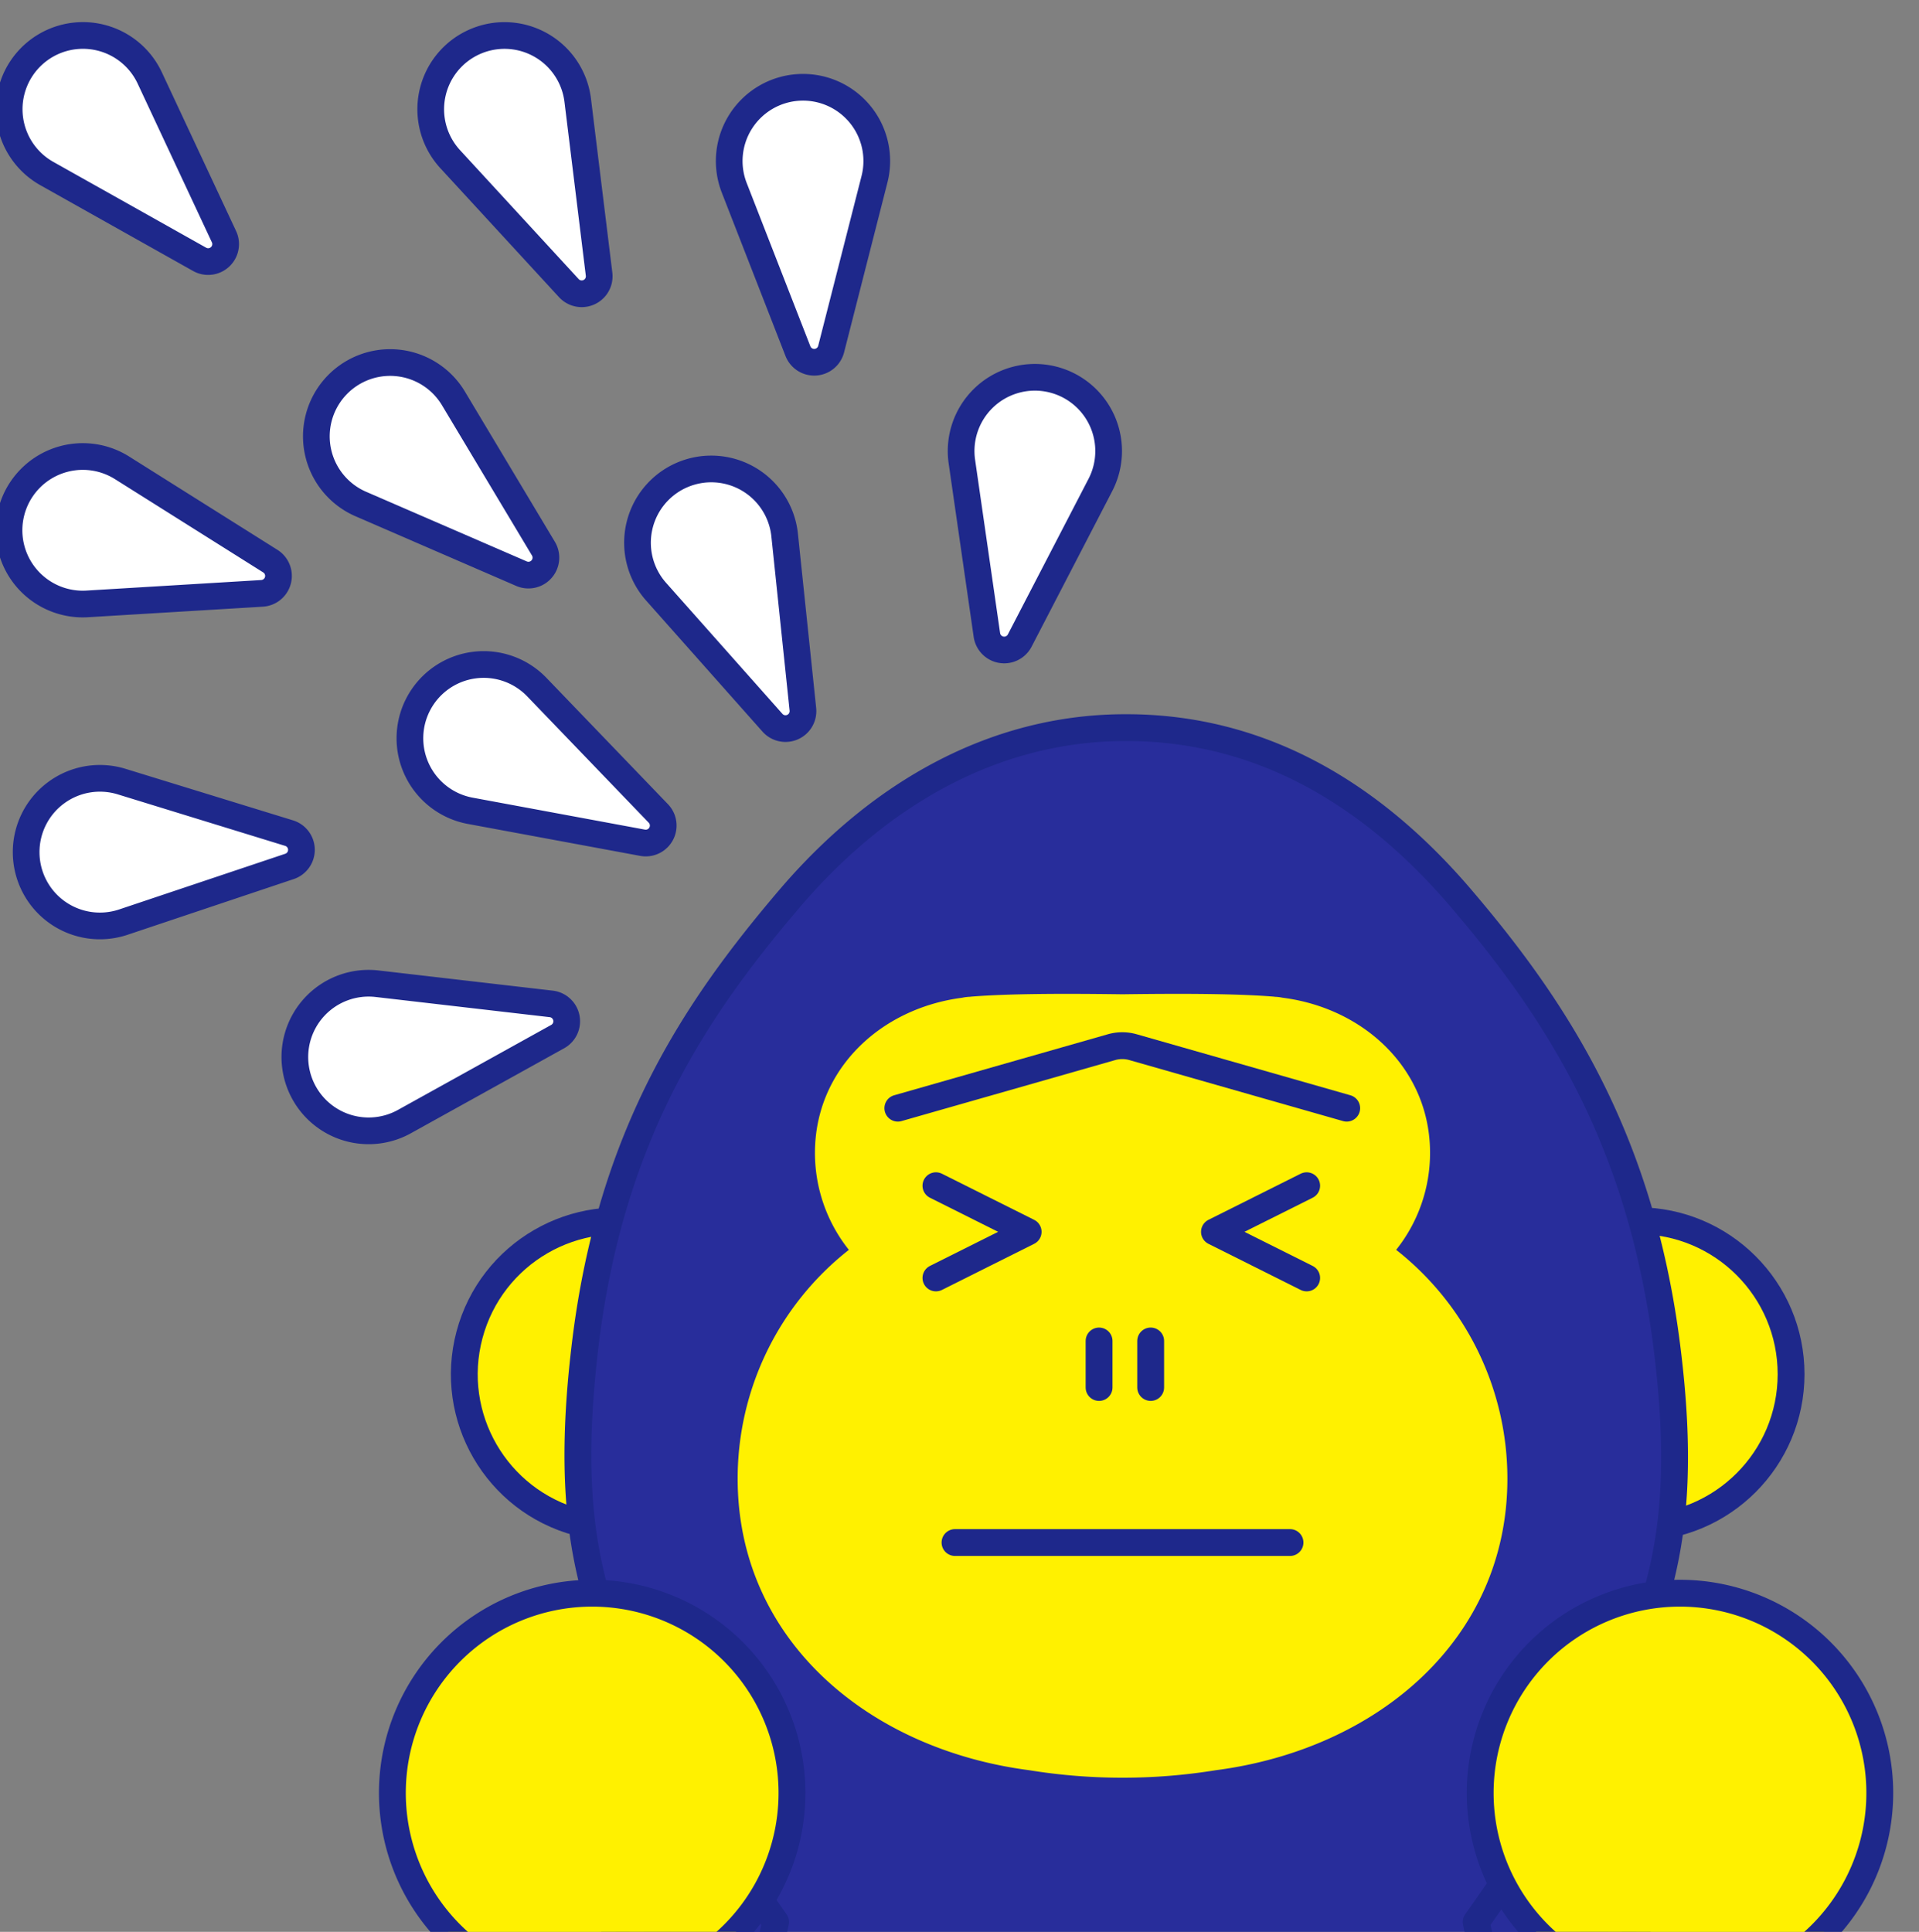 <svg xmlns="http://www.w3.org/2000/svg" xmlns:xlink="http://www.w3.org/1999/xlink" width="149" height="150" viewBox="0 0 149 150">
  <rect x="0" y="0" width="149" height="150" fill="#808080" stroke="none"/>
  <defs>
    <clipPath id="clip-path">
      <rect id="長方形_224" data-name="長方形 224" width="149" height="150" transform="translate(1023 2244)" fill="#fff" stroke="#707070" stroke-width="1"/>
    </clipPath>
    <clipPath id="clip-path-2">
      <rect id="長方形_181" data-name="長方形 181" width="122.851" height="98.956" fill="none"/>
    </clipPath>
    <clipPath id="clip-path-3">
      <rect id="長方形_182" data-name="長方形 182" width="149.353" height="243.03" fill="none"/>
    </clipPath>
  </defs>
  <g id="gorilla03" transform="translate(-1023 -2244)" clip-path="url(#clip-path)">
    <g id="グループ_234" data-name="グループ 234" transform="translate(1022.647 2245.702)">
      <g id="グループ_231" data-name="グループ 231" transform="translate(26.502 49.664)">
        <g id="グループ_230" data-name="グループ 230" clip-path="url(#clip-path-2)">
          <path id="パス_578" data-name="パス 578" d="M35.908,103.736A11.915,11.915,0,1,1,47.823,115.65a11.915,11.915,0,0,1-11.915-11.915" transform="translate(-26.008 -48.401)" fill="#fff100"/>
          <circle id="楕円形_50" data-name="楕円形 50" cx="11.915" cy="11.915" r="11.915" transform="matrix(0.257, -0.966, 0.966, 0.257, 7.242, 63.792)" fill="none" stroke="#1e288b" stroke-linecap="round" stroke-linejoin="round" stroke-width="2.084"/>
          <path id="パス_579" data-name="パス 579" d="M114.022,103.736a11.915,11.915,0,1,1,11.915,11.915,11.915,11.915,0,0,1-11.915-11.915" transform="translate(-24.933 -48.401)" fill="#fff100"/>
          <circle id="楕円形_51" data-name="楕円形 51" cx="11.915" cy="11.915" r="11.915" transform="translate(89.089 43.42)" fill="none" stroke="#1e288b" stroke-linecap="round" stroke-linejoin="round" stroke-width="2.084"/>
          <path id="パス_580" data-name="パス 580" d="M125.025,131.5c2.154-8.226,6.308-12.555,4.113-29.572-2.082-16.147-8.7-26.1-15.881-34.535C106.1,58.974,97.43,54.052,87.2,54.052l0,0h-.077l0,0c-9.962,0-18.975,4.922-26.135,13.339-7.176,8.438-13.825,18.2-15.805,34.535-2.066,17.033,1.959,21.347,4.113,29.572,1.719,6.566,2.674,10.249,1.042,18.41-1.688,8.442-1.6,17.145-1.6,22.267,0,5.892.693,25.673,7.7,36.228v16.313H79.345V212.07h.019a21.277,21.277,0,0,0,15.568,0h.036v12.646h22.923V208.4c7-10.554,7.7-30.336,7.7-36.228,0-5.123.083-13.826-1.6-22.267-1.632-8.161-.677-11.844,1.042-18.41" transform="translate(-25.888 -48.92)" fill="#282d9b"/>
          <path id="パス_581" data-name="パス 581" d="M125.025,131.5c2.154-8.226,6.308-12.555,4.113-29.572-2.082-16.147-8.7-26.1-15.881-34.535C106.1,58.974,97.43,54.052,87.2,54.052l0,0h-.077l0,0c-9.962,0-18.975,4.922-26.135,13.339-7.176,8.438-13.825,18.2-15.805,34.535-2.066,17.033,1.959,21.347,4.113,29.572,1.719,6.566,2.674,10.249,1.042,18.41-1.688,8.442-1.6,17.145-1.6,22.267,0,5.892.693,25.673,7.7,36.228v16.313H79.345V212.07h.019a21.277,21.277,0,0,0,15.568,0h.036v12.646h22.923V208.4c7-10.554,7.7-30.336,7.7-36.228,0-5.123.083-13.826-1.6-22.267C122.351,141.747,123.306,138.064,125.025,131.5Z" transform="translate(-25.888 -48.92)" fill="none" stroke="#1e288b" stroke-linecap="round" stroke-linejoin="round" stroke-width="2.084"/>
          <path id="パス_582" data-name="パス 582" d="M107.974,94.321a12.066,12.066,0,0,0,2.633-7.532c0-6.474-5.1-11.242-11.466-12.047a3.287,3.287,0,0,0-.559-.069c-.035,0-.07-.01-.105-.013-2.963-.241-7.371-.243-11.75-.183-4.379-.06-8.787-.058-11.75.183-.026,0-.053.008-.079.01a3.541,3.541,0,0,0-.625.077c-6.349.821-11.425,5.583-11.425,12.042a12.072,12.072,0,0,0,2.633,7.532,22.58,22.58,0,0,0-8.635,17.766c0,12.5,10.137,21.013,22.637,22.638a45.32,45.32,0,0,0,14.491,0c12.5-1.625,22.638-10.136,22.638-22.638a22.581,22.581,0,0,0-8.636-17.766" transform="translate(-25.72 -48.64)" fill="#fff100"/>
          <line id="線_13" data-name="線 13" y2="3.611" transform="translate(59.188 52.757)" fill="none" stroke="#1e288b" stroke-linecap="round" stroke-linejoin="round" stroke-width="2.084"/>
          <line id="線_14" data-name="線 14" y1="3.611" transform="translate(63.195 52.756)" fill="none" stroke="#1e288b" stroke-linecap="round" stroke-linejoin="round" stroke-width="2.084"/>
          <path id="パス_583" data-name="パス 583" d="M103.966,83.265,87.375,78.528a3.05,3.05,0,0,0-1.669,0L69.115,83.265" transform="translate(-25.551 -48.585)" fill="none" stroke="#1e288b" stroke-linecap="round" stroke-linejoin="round" stroke-width="2.084"/>
          <path id="パス_584" data-name="パス 584" d="M124.079,130.436c-1.783,7.245,1.674,17,3.747,20.339a80.665,80.665,0,0,1,12.122,39.744c.681,19.4-16.548,1.082-16.548,1.082s0-14.544-3.974-24.6c-3.241-8.2-6.016-21.257-6.016-21.257Z" transform="translate(-24.942 -47.87)" fill="#282d9b"/>
          <path id="パス_585" data-name="パス 585" d="M124.079,130.436c-1.783,7.245,1.674,17,3.747,20.339a80.665,80.665,0,0,1,12.122,39.744c.681,19.4-16.548,1.082-16.548,1.082s0-14.544-3.974-24.6c-3.241-8.2-6.016-21.257-6.016-21.257Z" transform="translate(-24.942 -47.87)" fill="none" stroke="#1e288b" stroke-linecap="round" stroke-linejoin="round" stroke-width="2.084"/>
          <path id="パス_586" data-name="パス 586" d="M49.442,130.436c1.783,7.245-1.674,17-3.747,20.339a80.665,80.665,0,0,0-12.122,39.744c-.681,19.4,16.548,1.082,16.548,1.082s0-14.544,3.974-24.6c3.241-8.2,6.016-21.257,6.016-21.257Z" transform="translate(-26.04 -47.87)" fill="#282d9b"/>
          <path id="パス_587" data-name="パス 587" d="M49.442,130.436c1.783,7.245-1.674,17-3.747,20.339a80.665,80.665,0,0,0-12.122,39.744c-.681,19.4,16.548,1.082,16.548,1.082s0-14.544,3.974-24.6c3.241-8.2,6.016-21.257,6.016-21.257Z" transform="translate(-26.04 -47.87)" fill="none" stroke="#1e288b" stroke-linecap="round" stroke-linejoin="round" stroke-width="2.084"/>
          <path id="パス_588" data-name="パス 588" d="M45.913,120.349A15.513,15.513,0,1,1,30.4,135.861a15.513,15.513,0,0,1,15.512-15.512" transform="translate(-26.083 -48.008)" fill="#fff100"/>
          <path id="パス_589" data-name="パス 589" d="M45.913,120.349A15.513,15.513,0,1,1,30.4,135.861,15.513,15.513,0,0,1,45.913,120.349Z" transform="translate(-26.083 -48.008)" fill="none" stroke="#1e288b" stroke-linecap="round" stroke-linejoin="round" stroke-width="2.084"/>
          <path id="パス_590" data-name="パス 590" d="M129.229,120.349a15.513,15.513,0,1,1-15.512,15.512,15.513,15.513,0,0,1,15.512-15.512" transform="translate(-24.937 -48.008)" fill="#fff100"/>
          <path id="パス_591" data-name="パス 591" d="M129.229,120.349a15.513,15.513,0,1,1-15.512,15.512A15.513,15.513,0,0,1,129.229,120.349Z" transform="translate(-24.937 -48.008)" fill="none" stroke="#1e288b" stroke-linecap="round" stroke-linejoin="round" stroke-width="2.084"/>
          <line id="線_15" data-name="線 15" x2="26.011" transform="translate(48.002 68.407)" fill="none" stroke="#1e288b" stroke-linecap="round" stroke-linejoin="round" stroke-width="2.084"/>
          <path id="パス_592" data-name="パス 592" d="M72.032,96.3l7.16-3.581-7.16-3.58" transform="translate(-25.511 -48.438)" fill="none" stroke="#1e288b" stroke-linecap="round" stroke-linejoin="round" stroke-width="2.084"/>
          <path id="パス_593" data-name="パス 593" d="M100.524,96.3l-7.16-3.581,7.16-3.58" transform="translate(-25.217 -48.438)" fill="none" stroke="#1e288b" stroke-linecap="round" stroke-linejoin="round" stroke-width="2.084"/>
        </g>
      </g>
      <g id="グループ_233" data-name="グループ 233">
        <g id="グループ_232" data-name="グループ 232" clip-path="url(#clip-path-3)">
          <path id="パス_594" data-name="パス 594" d="M80.643,27.3h0a5.727,5.727,0,0,1,4.13,8.283l-6.26,12.077a1.358,1.358,0,0,1-2.55-.431L74.02,33.761A5.727,5.727,0,0,1,80.643,27.3" transform="translate(1.017 0.374)" fill="#fff"/>
          <path id="パス_595" data-name="パス 595" d="M80.643,27.3h0a5.727,5.727,0,0,1,4.13,8.283l-6.26,12.077a1.358,1.358,0,0,1-2.55-.431L74.02,33.761A5.727,5.727,0,0,1,80.643,27.3Z" transform="translate(1.017 0.374)" fill="none" stroke="#1e288b" stroke-linecap="round" stroke-linejoin="round" stroke-width="2.073"/>
          <path id="パス_596" data-name="パス 596" d="M52.594,34.726h0a5.728,5.728,0,0,0-1.974,9.044l9.032,10.173A1.357,1.357,0,0,0,62.017,52.9L60.6,39.371a5.728,5.728,0,0,0-8.007-4.645" transform="translate(0.676 0.471)" fill="#fff"/>
          <path id="パス_597" data-name="パス 597" d="M52.594,34.726h0a5.728,5.728,0,0,0-1.974,9.044l9.032,10.173A1.357,1.357,0,0,0,62.017,52.9L60.6,39.371A5.728,5.728,0,0,0,52.594,34.726Z" transform="translate(0.676 0.471)" fill="none" stroke="#1e288b" stroke-linecap="round" stroke-linejoin="round" stroke-width="2.073"/>
          <path id="パス_598" data-name="パス 598" d="M23.041,80.471h0a5.728,5.728,0,0,0,8.4,3.9l11.9-6.6a1.358,1.358,0,0,0-.5-2.536L29.318,73.668a5.729,5.729,0,0,0-6.277,6.8" transform="translate(0.315 1.013)" fill="#fff"/>
          <path id="パス_599" data-name="パス 599" d="M23.041,80.471h0a5.728,5.728,0,0,0,8.4,3.9l11.9-6.6a1.358,1.358,0,0,0-.5-2.536L29.318,73.668A5.729,5.729,0,0,0,23.041,80.471Z" transform="translate(0.315 1.013)" fill="none" stroke="#1e288b" stroke-linecap="round" stroke-linejoin="round" stroke-width="2.073"/>
          <path id="パス_600" data-name="パス 600" d="M32.429,52.229h0a5.728,5.728,0,0,0,4,8.348L49.8,63.056A1.357,1.357,0,0,0,51.03,60.78L41.6,50.975a5.727,5.727,0,0,0-9.17,1.254" transform="translate(0.437 0.677)" fill="#fff"/>
          <path id="パス_601" data-name="パス 601" d="M32.429,52.229h0a5.728,5.728,0,0,0,4,8.348L49.8,63.056A1.357,1.357,0,0,0,51.03,60.78L41.6,50.975A5.727,5.727,0,0,0,32.429,52.229Z" transform="translate(0.437 0.677)" fill="none" stroke="#1e288b" stroke-linecap="round" stroke-linejoin="round" stroke-width="2.073"/>
          <path id="パス_602" data-name="パス 602" d="M2.352,63.741h0A5.728,5.728,0,0,0,9.9,69.1l12.9-4.325a1.358,1.358,0,0,0-.032-2.585l-13-4a5.728,5.728,0,0,0-7.41,5.547" transform="translate(0.032 0.797)" fill="#fff"/>
          <path id="パス_603" data-name="パス 603" d="M2.352,63.741h0A5.728,5.728,0,0,0,9.9,69.1l12.9-4.325a1.358,1.358,0,0,0-.032-2.585l-13-4A5.728,5.728,0,0,0,2.352,63.741Z" transform="translate(0.032 0.797)" fill="none" stroke="#1e288b" stroke-linecap="round" stroke-linejoin="round" stroke-width="2.073"/>
          <path id="パス_604" data-name="パス 604" d="M26,28.042h0a5.728,5.728,0,0,0,2.029,9.032l12.481,5.41a1.357,1.357,0,0,0,1.7-1.943L35.223,28.874A5.728,5.728,0,0,0,26,28.042" transform="translate(0.338 0.359)" fill="#fff"/>
          <path id="パス_605" data-name="パス 605" d="M26,28.042h0a5.728,5.728,0,0,0,2.029,9.032l12.481,5.41a1.357,1.357,0,0,0,1.7-1.943L35.223,28.874A5.728,5.728,0,0,0,26,28.042Z" transform="translate(0.338 0.359)" fill="none" stroke="#1e288b" stroke-linecap="round" stroke-linejoin="round" stroke-width="2.073"/>
          <path id="パス_606" data-name="パス 606" d="M61.58,5.017h0a5.728,5.728,0,0,0-4.988,7.8l4.942,12.674a1.357,1.357,0,0,0,2.58-.157l3.364-13.181a5.727,5.727,0,0,0-5.9-7.134" transform="translate(0.773 0.069)" fill="#fff"/>
          <path id="パス_607" data-name="パス 607" d="M61.58,5.017h0a5.728,5.728,0,0,0-4.988,7.8l4.942,12.674a1.357,1.357,0,0,0,2.58-.157l3.364-13.181A5.727,5.727,0,0,0,61.58,5.017Z" transform="translate(0.773 0.069)" fill="none" stroke="#1e288b" stroke-linecap="round" stroke-linejoin="round" stroke-width="2.073"/>
          <path id="パス_608" data-name="パス 608" d="M36.663,1.569h0a5.727,5.727,0,0,0-1.812,9.077l9.211,10.011a1.358,1.358,0,0,0,2.347-1.085L44.751,6.07a5.727,5.727,0,0,0-8.088-4.5" transform="translate(0.459 0.014)" fill="#fff"/>
          <path id="パス_609" data-name="パス 609" d="M36.663,1.569h0a5.727,5.727,0,0,0-1.812,9.077l9.211,10.011a1.358,1.358,0,0,0,2.347-1.085L44.751,6.07A5.727,5.727,0,0,0,36.663,1.569Z" transform="translate(0.459 0.014)" fill="none" stroke="#1e288b" stroke-linecap="round" stroke-linejoin="round" stroke-width="2.073"/>
          <path id="パス_610" data-name="パス 610" d="M2.883,2.567h0a5.728,5.728,0,0,0,1.091,9.192L15.836,18.42a1.357,1.357,0,0,0,1.894-1.759L11.967,4.338A5.727,5.727,0,0,0,2.883,2.567" transform="translate(0.014 0.014)" fill="#fff"/>
          <path id="パス_611" data-name="パス 611" d="M2.883,2.567h0a5.728,5.728,0,0,0,1.091,9.192L15.836,18.42a1.357,1.357,0,0,0,1.894-1.759L11.967,4.338A5.727,5.727,0,0,0,2.883,2.567Z" transform="translate(0.014 0.014)" fill="none" stroke="#1e288b" stroke-linecap="round" stroke-linejoin="round" stroke-width="2.073"/>
          <path id="パス_612" data-name="パス 612" d="M1.218,37.594h0a5.727,5.727,0,0,0,5.894,7.137l13.578-.819a1.357,1.357,0,0,0,.642-2.5L9.816,34.166a5.728,5.728,0,0,0-8.6,3.429" transform="translate(0.014 0.458)" fill="#fff"/>
          <path id="パス_613" data-name="パス 613" d="M1.218,37.594h0a5.727,5.727,0,0,0,5.894,7.137l13.578-.819a1.357,1.357,0,0,0,.642-2.5L9.816,34.166A5.728,5.728,0,0,0,1.218,37.594Z" transform="translate(0.014 0.458)" fill="none" stroke="#1e288b" stroke-linecap="round" stroke-linejoin="round" stroke-width="2.073"/>
        </g>
      </g>
    </g>
  </g>
</svg>
